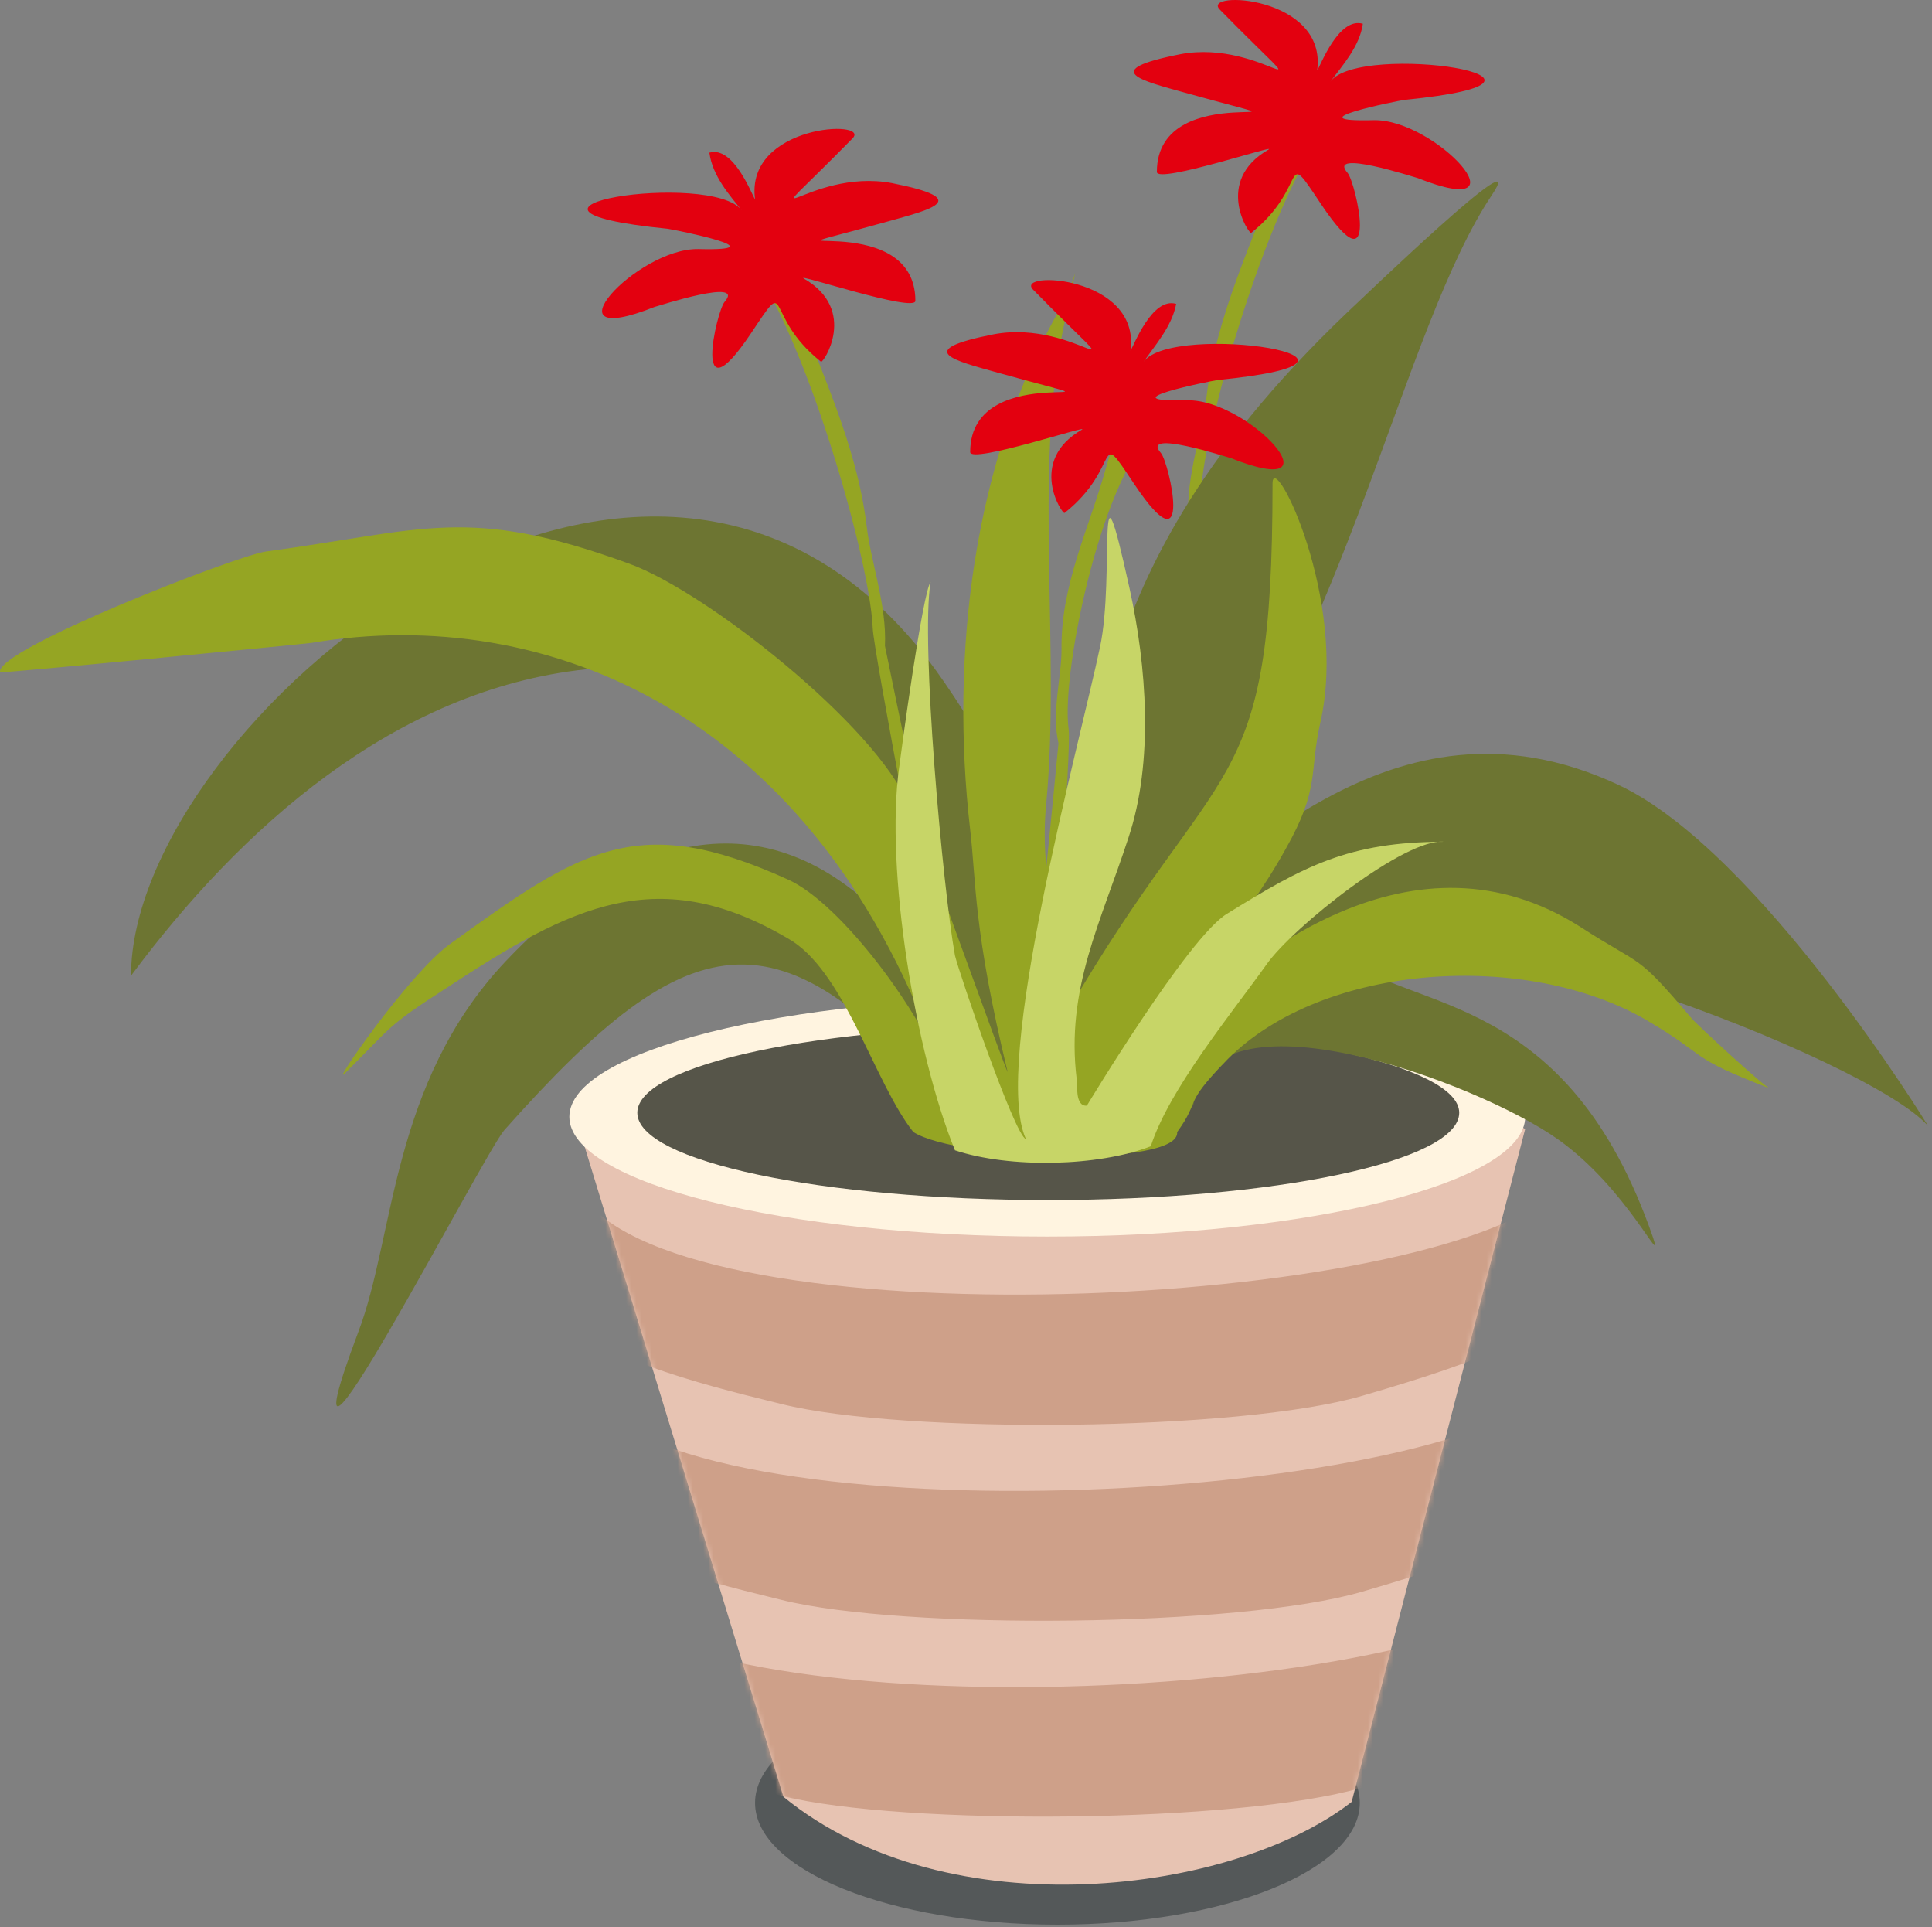 <svg width="375" height="374" viewBox="0 0 375 374" fill="none" xmlns="http://www.w3.org/2000/svg">
<rect x="0" y="0" width="375" height="374" fill="#808080" stroke="none"/>
<path d="M205.246 373.5C237.661 373.5 263.938 362.919 263.938 349.866C263.938 336.813 237.661 326.232 205.246 326.232C172.832 326.232 146.555 336.813 146.555 349.866C146.555 362.919 172.832 373.5 205.246 373.5Z" fill="#383E40" fill-opacity="0.6"/>
<path fill-rule="evenodd" clip-rule="evenodd" d="M111.887 217.318C121.143 212.789 268.266 207.865 286.976 215.94C290.719 217.712 290.522 215.94 296.036 219.091L262.358 349.67C239.708 367.395 184.168 374.88 152.065 348.685L111.887 217.318Z" fill="#E7C3B2"/>
<mask id="mask0_2003_414" style="mask-type:luminance" maskUnits="userSpaceOnUse" x="111" y="211" width="186" height="155">
<path d="M111.895 217.317C121.151 212.787 268.274 207.863 286.984 215.938C290.726 217.711 290.53 215.938 296.044 219.09L262.365 349.668C239.716 367.394 184.176 374.878 152.073 348.684L111.895 217.317Z" fill="white"/>
</mask>
<g mask="url(#mask0_2003_414)">
<path fill-rule="evenodd" clip-rule="evenodd" d="M112.289 230.907L115.637 258.48C116.425 264.389 147.149 271.282 151.679 272.464C175.314 278.373 240.701 277.782 264.336 270.888C316.528 255.723 291.318 255.723 302.347 236.225L301.363 231.892C273.395 254.935 129.03 260.647 112.289 230.907Z" fill="#CEA089"/>
<path fill-rule="evenodd" clip-rule="evenodd" d="M112.289 268.918L115.637 296.492C116.425 302.4 147.149 309.294 151.679 310.475C175.314 316.384 240.701 315.793 264.336 308.9C316.528 293.734 291.318 293.734 302.347 274.236L301.363 269.903C273.395 292.947 129.03 298.855 112.289 268.918Z" fill="#CEA089"/>
<path fill-rule="evenodd" clip-rule="evenodd" d="M112.289 306.929L115.637 334.502C116.425 340.411 147.149 347.304 151.679 348.486C175.314 354.395 240.701 353.804 264.336 346.91C316.528 331.745 291.318 331.745 302.347 312.247L301.363 307.914C273.395 331.154 129.03 336.866 112.289 306.929Z" fill="#CEA089"/>
</g>
<path fill-rule="evenodd" clip-rule="evenodd" d="M260.193 22.14C253.497 21.549 253.3 19.185 248.77 31.396C243.256 46.759 236.165 60.742 234.196 76.892C233.408 83.785 230.257 92.254 230.651 100.132C230.651 100.329 216.667 167.687 215.879 169.656C215.879 169.656 212.137 187.185 215.682 185.609C218.046 179.898 218.637 168.868 220.606 163.157C221.591 160.006 232.817 101.314 233.014 96.784C233.408 81.816 248.77 30.805 260.193 22.14Z" fill="#95A523"/>
<path fill-rule="evenodd" clip-rule="evenodd" d="M258.224 15.837C263.936 7.959 312.386 15.443 272.602 19.382C271.223 19.579 250.543 23.715 266.693 23.321C278.707 23.124 297.024 43.213 275.162 34.547C274.374 34.35 257.436 28.836 261.572 33.563C263.148 35.335 268.072 57 256.452 39.668C248.574 27.851 254.285 36.123 242.862 45.183C242.468 45.577 235.575 35.138 246.21 29.033C248.18 27.851 224.546 35.729 224.546 33.366C224.546 14.261 261.966 26.866 230.06 18.003C221.591 15.64 213.122 13.671 229.075 10.519C245.619 7.368 258.224 23.715 236.757 1.854C233.014 -1.889 257.633 -0.904 255.664 13.671C256.255 12.883 259.8 3.232 264.527 4.611C263.936 8.944 260.588 12.686 258.224 15.837Z" fill="#E3000F"/>
<path fill-rule="evenodd" clip-rule="evenodd" d="M203.276 239.968C254.286 239.968 296.04 229.53 296.04 216.728C296.04 203.926 254.286 193.488 203.276 193.488C152.265 193.488 110.512 203.926 110.512 216.728C110.512 229.53 152.068 239.968 203.276 239.968Z" fill="#FFF4E0"/>
<path fill-rule="evenodd" clip-rule="evenodd" d="M203.468 232.878C247.389 232.878 283.234 225.393 283.234 215.94C283.234 206.683 247.389 199.002 203.468 199.002C159.548 199.002 123.703 206.486 123.703 215.94C123.703 225.393 159.548 232.878 203.468 232.878Z" fill="#565549"/>
<path fill-rule="evenodd" clip-rule="evenodd" d="M188.506 220.074C202.489 223.029 223.169 229.134 231.638 214.363C234.395 190.532 286.784 210.03 302.344 221.059C315.736 230.513 323.023 246.663 320.857 240.163C304.313 192.304 274.376 196.44 260.393 185.608C276.543 172.215 363.202 205.697 374.231 218.499C374.428 218.696 341.537 165.125 314.161 152.323C269.059 131.249 238.925 171.624 222.184 177.927C224.745 174.972 227.896 167.291 231.047 163.155C261.378 124.159 272.407 63.498 289.542 37.894C297.617 25.88 263.938 58.377 261.378 60.74C203.474 116.084 217.063 153.308 202.883 175.957C203.277 163.549 188.309 138.733 180.037 127.901C124.693 56.211 25.43 140.9 25.43 189.35C46.504 160.989 76.44 133.81 113.861 129.87C162.311 124.75 180.824 176.154 195.005 208.651C187.915 198.41 181.218 188.759 173.537 180.29C149.706 153.899 122.133 161.186 98.105 186.593C75.849 210.227 76.637 239.966 69.547 258.48C52.018 305.157 93.772 224.013 97.908 219.286C134.344 178.321 152.07 174.382 188.506 220.074Z" fill="#6D7532"/>
<path fill-rule="evenodd" clip-rule="evenodd" d="M177.278 219.682C185.944 225.197 229.076 226.575 228.486 219.682C233.212 213.183 229.273 214.758 238.333 205.501C257.044 186.791 296.434 184.428 319.674 198.017C332.082 205.304 327.158 204.911 343.505 211.213C342.324 210.819 329.128 198.608 328.34 197.623C317.311 184.625 319.28 187.973 306.478 179.701C275.163 160.006 242.272 183.246 221.395 207.077C221.789 205.698 223.365 202.744 224.153 201.365C231.44 187.776 240.5 181.079 249.559 164.733C256.256 152.915 254.089 149.961 256.256 140.311C261.77 116.282 246.999 86.937 246.999 93.83C246.999 156.067 236.954 145.037 207.018 196.639C206.624 182.655 201.503 171.626 203.079 155.87C205.836 126.524 200.715 91.861 206.23 64.484C209.972 45.971 209.184 54.046 205.836 59.757C188.898 89.3 184.368 126.918 188.307 160.99C189.489 171.035 188.898 180.489 195.595 208.062C195.004 207.274 179.445 163.551 176.293 156.067C169.991 140.901 137.297 114.904 122.132 109.389C90.817 97.966 82.348 102.89 51.623 107.026C45.912 107.814 -1.16 126.13 0.022 130.463C0.613 130.66 57.335 125.145 60.486 124.751C105.982 117.07 158.962 138.341 182.793 207.865C179.051 197.033 163.492 175.368 152.856 170.641C123.707 157.445 112.875 164.732 87.271 183.246C79.393 188.958 63.834 211.41 66.985 208.259C76.242 199.002 75.06 199.199 86.68 191.715C110.709 175.959 127.843 166.899 153.841 182.655C164.279 189.548 169.794 210.228 177.278 219.682Z" fill="#95A523"/>
<path fill-rule="evenodd" clip-rule="evenodd" d="M142.223 47.349C148.919 46.758 149.116 44.394 153.646 56.605C159.16 71.968 166.251 85.951 168.22 102.101C169.008 108.994 172.159 117.463 171.765 125.341C171.765 125.538 185.749 192.896 186.537 194.865C186.537 194.865 190.279 212.394 186.734 210.818C184.37 205.107 183.779 194.077 181.81 188.366C180.825 185.215 169.599 126.523 169.402 121.993C168.811 107.025 153.646 56.014 142.223 47.349Z" fill="#95A523"/>
<path fill-rule="evenodd" clip-rule="evenodd" d="M143.995 40.85C138.283 32.972 89.833 40.456 129.617 44.395C130.996 44.592 151.676 48.728 135.526 48.334C123.512 48.138 105.195 68.227 127.057 59.561C127.845 59.364 144.783 53.849 140.647 58.576C139.071 60.349 134.147 82.013 145.767 64.681C153.646 52.864 147.934 61.136 159.357 70.196C159.751 70.59 166.644 60.151 156.009 54.046C154.039 52.864 177.674 60.742 177.674 58.379C177.674 39.275 140.253 51.88 172.159 43.017C180.628 40.653 189.097 38.684 173.144 35.533C156.6 32.381 143.995 48.728 165.463 26.867C169.205 23.125 144.586 24.109 146.555 38.684C145.964 37.896 142.419 28.245 137.692 29.624C138.283 34.154 141.631 37.896 143.995 40.85Z" fill="#E3000F"/>
<path fill-rule="evenodd" clip-rule="evenodd" d="M224.749 83.392C218.053 82.801 217.462 81.028 214.705 90.679C211.357 102.693 205.842 113.525 206.039 126.13C206.039 131.448 204.07 138.144 205.448 144.25C205.448 144.447 200.327 197.033 199.934 198.411C199.934 198.411 198.555 212.001 201.903 210.819C203.479 206.289 202.691 197.82 203.873 193.29C204.463 190.927 208.009 145.037 207.418 141.492C205.842 130.069 214.508 90.088 224.749 83.392Z" fill="#95A523"/>
<path fill-rule="evenodd" clip-rule="evenodd" d="M185.353 223.226C195.989 226.771 213.32 226.378 223.365 222.439C226.91 211.409 238.924 196.835 245.817 187.184C250.938 179.897 272.8 162.565 280.284 163.353C261.77 163.353 253.104 168.08 238.136 177.337C230.652 181.867 210.957 214.561 210.957 214.561C208.593 214.757 209.184 210.425 208.987 209.44C206.821 191.911 213.714 178.912 219.032 162.565C223.956 147.794 222.577 129.281 219.229 114.115C212.532 83.785 216.471 111.752 213.517 125.538C209.381 145.037 192.443 206.682 199.14 221.06C196.973 220.469 186.141 188.76 185.353 185.412C182.99 172.216 178.657 124.554 180.626 112.934C179.051 115.1 174.915 145.824 174.521 148.976C171.763 168.671 177.672 204.319 185.353 223.226Z" fill="#C7D567"/>
<path fill-rule="evenodd" clip-rule="evenodd" d="M221.99 70.195C227.702 62.317 276.152 69.801 236.367 73.74C234.989 73.937 214.309 78.073 230.459 77.679C242.473 77.482 260.789 97.571 238.928 88.905C238.14 88.708 221.202 83.194 225.338 87.921C226.914 89.693 231.838 111.358 220.217 94.026C212.339 82.209 218.051 90.481 206.628 99.541C206.234 99.935 199.34 89.496 209.976 83.391C211.945 82.209 188.311 90.087 188.311 87.724C188.311 68.619 225.732 81.224 193.826 72.361C185.357 69.998 176.888 68.028 192.841 64.877C209.385 61.726 221.99 78.073 200.522 56.211C196.78 52.469 221.399 53.454 219.43 68.028C220.02 67.241 223.566 57.59 228.292 58.969C227.505 63.302 224.156 67.044 221.99 70.195Z" fill="#E3000F"/>
</svg>
